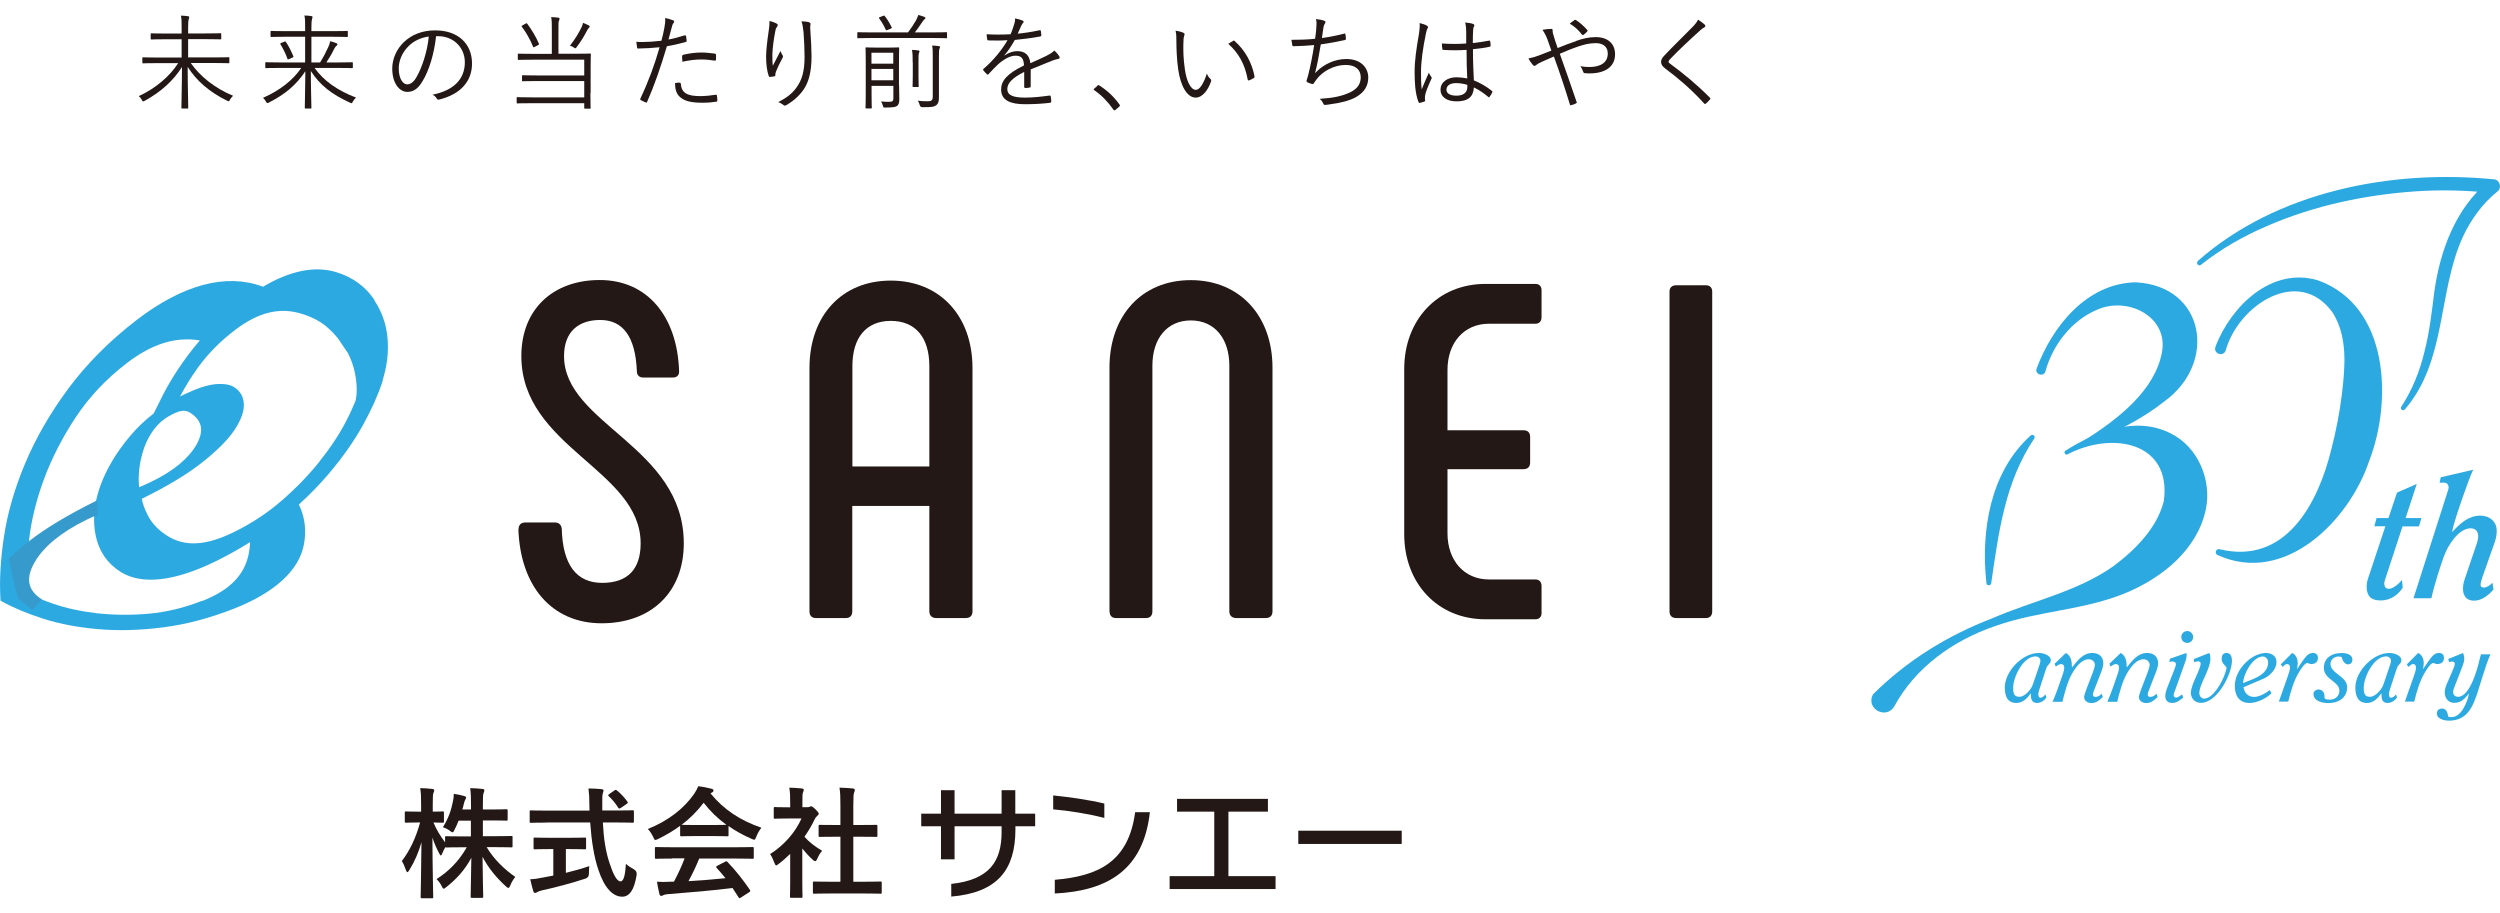 <?xml version="1.0" encoding="UTF-8"?>
<svg id="b" data-name="レイヤー 2" xmlns="http://www.w3.org/2000/svg" width="219" height="80" viewBox="0 0 219 80">
  <defs>
    <style>
      .d {
        fill: #fff;
        opacity: 0;
      }

      .d, .e, .f, .g {
        stroke-width: 0px;
      }

      .e {
        fill: #379acc;
      }

      .f {
        fill: #2ca9e1;
      }

      .g {
        fill: #231815;
      }
    </style>
  </defs>
  <g id="c" data-name="デザイン">
    <g>
      <g>
        <rect class="d" x="0" width="219" height="80"/>
        <g>
          <g>
            <path class="g" d="M16.72,5.53c.78,1.13,2.09,2.2,3.7,2.86-.1.09-.2.21-.28.35-.05.09-.06.13-.11.13-.03,0-.06-.02-.14-.05-1.53-.75-2.66-1.72-3.45-2.96,0,1.6.05,3.01.05,3.58,0,.06,0,.07-.07.07h-.46c-.06,0-.07,0-.07-.07,0-.52.05-1.94.05-3.57-.76,1.2-1.83,2.17-3.26,2.96-.06.04-.11.05-.14.05-.05,0-.07-.04-.12-.13-.07-.14-.16-.25-.26-.33,1.48-.68,2.72-1.75,3.45-2.89h-1.87c-.86,0-1.16.02-1.2.02-.06,0-.07,0-.07-.07v-.39c0-.06,0-.07.07-.07.05,0,.34.02,1.2.02h2.17v-1.6h-1.36c-.92,0-1.24.02-1.28.02-.06,0-.07,0-.07-.07v-.4c0-.06,0-.07.07-.07.05,0,.36.02,1.28.02h1.36v-.51c0-.57,0-.71-.06-1.06.23,0,.43.03.61.05.07,0,.12.05.12.07,0,.08-.04.14-.05.2-.03.11-.05.27-.05.72v.52h1.55c.92,0,1.24-.02,1.28-.02.06,0,.07,0,.07.07v.4c0,.06,0,.07-.07.07-.05,0-.36-.02-1.28-.02h-1.55v1.6h2.33c.87,0,1.16-.02,1.21-.02.06,0,.07,0,.07.07v.39c0,.06,0,.07-.07.07-.05,0-.34-.02-1.21-.02h-2.07Z"/>
            <path class="g" d="M27.57,5.97c.8,1.11,1.96,1.94,3.62,2.58-.11.09-.21.22-.28.35-.05.1-.07.14-.12.14-.03,0-.07-.02-.14-.05-1.55-.71-2.61-1.5-3.42-2.77,0,1.6.05,2.85.05,3.23,0,.06,0,.06-.07.06h-.44c-.06,0-.07,0-.07-.06,0-.42.04-1.63.05-3.21-.8,1.21-1.78,2.02-3.19,2.74-.07.04-.11.05-.14.05-.05,0-.06-.04-.12-.13-.08-.14-.16-.24-.26-.33,1.48-.65,2.63-1.55,3.35-2.62h-1.88c-.86,0-1.16.02-1.2.02-.06,0-.07,0-.07-.08v-.37c0-.06,0-.07.07-.07.05,0,.34.02,1.2.02h2.22v-2.25h-1.7c-.91,0-1.21.02-1.26.02-.06,0-.07,0-.07-.07v-.39c0-.06,0-.07.07-.07.05,0,.34.02,1.26.02h1.7v-.33c0-.57,0-.7-.06-1.04.22,0,.42.02.6.05.07,0,.11.05.11.07,0,.08-.04.14-.05.21-.03.11-.05.26-.05.71v.33h1.86c.91,0,1.2-.02,1.26-.02.06,0,.07,0,.07.07v.39c0,.06,0,.07-.07.07-.05,0-.34-.02-1.26-.02h-1.86v2.25h.76c.3-.48.53-.93.72-1.35.08-.17.14-.35.16-.51.2.05.36.1.54.17.08.04.1.05.1.11,0,.05-.04.09-.08.12-.05.03-.13.11-.26.38-.15.32-.38.7-.63,1.08h1.05c.87,0,1.16-.02,1.2-.02.06,0,.07,0,.07.07v.37c0,.07,0,.08-.07.08-.05,0-.33-.02-1.2-.02h-2.05ZM24.91,3.65c.07-.03.09-.04.13.02.26.38.44.75.66,1.26.02.05,0,.07-.07.11l-.3.13c-.11.05-.13.05-.15-.03-.17-.47-.38-.88-.61-1.26-.05-.06-.02-.08.07-.12l.28-.11Z"/>
            <path class="g" d="M38.2,3.17c-.16,1.53-.62,3.03-1.19,3.95-.39.66-.8.93-1.33.93-.68,0-1.32-.74-1.32-2.05,0-.83.38-1.72,1.05-2.34.67-.62,1.57-1,2.71-1,2.02,0,3.23,1.18,3.23,2.91,0,1.47-.91,2.66-2.87,3.15-.11.03-.17,0-.23-.1-.05-.09-.17-.23-.35-.33,1.79-.35,2.82-1.32,2.82-2.83,0-1.34-1.04-2.29-2.33-2.29h-.17ZM35.8,4.03c-.61.6-.87,1.34-.87,1.95,0,.98.41,1.41.73,1.41.31,0,.58-.2.84-.66.46-.81.94-2.21,1.06-3.53-.7.09-1.33.4-1.76.83Z"/>
            <path class="g" d="M51.72,8.15c0,.9.02,1.26.02,1.3,0,.06,0,.07-.07.07h-.42c-.06,0-.07,0-.07-.07v-.41h-4.58c-.92,0-1.23.02-1.28.02s-.06,0-.06-.07v-.41c0-.06,0-.07.06-.07s.36.02,1.28.02h4.58v-1.43h-4.11c-.91,0-1.22.02-1.26.02-.07,0-.08,0-.08-.07v-.39c0-.06,0-.07.08-.07.05,0,.35.02,1.26.02h4.11v-1.38h-4.48c-.92,0-1.23.02-1.27.02-.06,0-.07,0-.07-.07v-.4c0-.07,0-.08.07-.08.05,0,.35.02,1.27.02h1.64v-2.2c0-.5,0-.75-.06-1.02.22,0,.46.03.63.05.07,0,.11.05.11.09,0,.06-.03.11-.05.17-.05.09-.05.25-.05.7v2.2h1.49c.91,0,1.24-.02,1.28-.02.06,0,.07,0,.07.08,0,.05-.02.32-.02,1.08v2.29ZM46.04,2.07c.1-.05.11-.05.14,0,.36.48.78,1.16,1.02,1.74.03.06.04.09-.08.15l-.26.14c-.12.06-.14.06-.16,0-.23-.6-.65-1.32-.99-1.76-.04-.05-.04-.06.08-.13l.25-.14ZM51.6,2.43s-.08.07-.14.18c-.26.51-.52.95-.94,1.51-.05.07-.08.11-.12.11s-.07-.03-.14-.07c-.11-.08-.22-.13-.33-.16.46-.59.79-1.14,1.03-1.65.06-.14.09-.24.11-.35.19.07.38.16.53.24.06.04.06.06.06.1,0,.03-.03.06-.08.1Z"/>
            <path class="g" d="M59.99,3.11c.07-.02.1,0,.11.06.02.11.04.26.05.37,0,.09,0,.12-.09.14-.59.16-1.08.28-1.64.37-.54,1.83-1.09,3.41-1.73,4.87-.04.08-.07.08-.14.05-.07-.03-.31-.14-.42-.2-.05-.03-.05-.07-.04-.12.75-1.59,1.26-3,1.69-4.51-.59.06-1.21.1-1.83.11-.11,0-.13,0-.14-.09-.02-.13-.05-.32-.07-.5.17.02.33.02.57.02.42,0,1.05-.04,1.63-.11.13-.48.2-.8.26-1.14.05-.25.09-.55.07-.85.25.05.53.13.72.21.05.02.07.05.07.1s-.03.09-.07.14c-.06.08-.1.16-.14.35-.11.37-.19.74-.29,1.08.42-.07.93-.21,1.44-.37ZM59.54,7.25c.07,0,.09.02.1.09.06.81.57,1.08,1.71,1.08.46,0,.97-.06,1.34-.12.07,0,.1,0,.11.06.02.11.04.31.04.43,0,.09-.03.11-.1.12-.28.05-.75.09-1.18.09-.98,0-1.58-.13-1.99-.5-.32-.27-.43-.68-.44-1.22.15-.03.33-.05.42-.05ZM59.76,4.93c0-.08.02-.11.12-.14.52-.12,1.05-.19,1.58-.19.37,0,.77.05,1.12.09.11.02.13.05.14.1,0,.09.02.28,0,.4,0,.11-.04.14-.12.12-.39-.06-.78-.1-1.16-.1-.56,0-1.12.08-1.66.2-.02-.15-.03-.37-.03-.48Z"/>
            <path class="g" d="M68.01,2.05c.08.05.12.08.12.14,0,.05-.02.09-.04.12-.07.1-.13.19-.16.35-.17.84-.25,1.59-.27,2.08,0,.34,0,.71.04,1.02.19-.38.46-.89.67-1.3.05.17.12.28.18.37.06.1.05.15,0,.24-.23.42-.44.86-.57,1.19-.05.14-.06.21-.06.29,0,.08,0,.11-.06.13-.08.02-.28.05-.43.06-.05,0-.07-.04-.09-.09-.14-.37-.23-.99-.23-1.69,0-.55.1-1.39.21-2.12.05-.38.1-.67.08-1,.25.05.48.14.63.22ZM70.86,1.96c.14.03.15.09.14.18-.03.1-.03.25-.02.42.07,1,.11,1.75.11,2.39,0,1.29-.23,2.27-.74,2.96-.36.5-.84.94-1.49,1.31-.09.05-.15.05-.23-.02-.12-.1-.3-.21-.46-.25.73-.39,1.18-.71,1.57-1.24.51-.68.74-1.45.74-2.74,0-.62-.04-1.48-.09-2.15-.04-.43-.09-.67-.18-.95.25,0,.5.03.66.07Z"/>
            <path class="g" d="M82.97,3.28c0,.06,0,.07-.07.07-.05,0-.33-.02-1.18-.02h-5.38c-.84,0-1.13.02-1.17.02-.06,0-.07,0-.07-.07v-.39c0-.06,0-.07.07-.07.05,0,.33.02,1.17.02h3.2c.25-.33.48-.67.7-1.05.09-.17.16-.34.2-.48.18.05.39.11.54.17.06.03.09.06.09.1,0,.05-.04.08-.08.11-.06.04-.11.1-.29.37-.14.21-.35.52-.56.78h1.57c.85,0,1.14-.02,1.18-.02.06,0,.07,0,.07.07v.39ZM78.76,7.48c0,.49.02.95.02,1.19,0,.27-.03.47-.19.61-.13.09-.36.14-1.03.14-.18,0-.18,0-.22-.17-.04-.14-.09-.25-.16-.36.26.02.4.03.68.03.32,0,.4-.06.4-.31v-1.09h-1.91v.75c0,.8.02,1.13.02,1.17,0,.05,0,.06-.07.06h-.41c-.06,0-.07,0-.07-.06s.02-.36.02-1.17v-2.86c0-.81-.02-1.14-.02-1.19,0-.06,0-.07.07-.07.05,0,.26.02.91.02h.99c.66,0,.87-.02.91-.02.06,0,.07,0,.07.07,0,.05-.02.42-.02,1.24v2.03ZM78.25,4.62h-1.91v.96h1.91v-.96ZM78.25,6.04h-1.91v.99h1.91v-.99ZM77.34,1.4c.1-.05.12-.05.16,0,.25.32.42.6.61.99.03.06.02.07-.1.13l-.25.1c-.13.05-.14.05-.17-.02-.16-.36-.32-.63-.57-.98-.05-.06-.04-.08.06-.12l.25-.1ZM79.95,5.48c0-.5,0-.8-.06-1.11.21,0,.39.03.56.05.06,0,.1.04.1.08s-.04.1-.05.15c-.04.11-.04.28-.04.81v1.16c0,.62.02.89.02.93,0,.06,0,.07-.06.07h-.41c-.06,0-.07,0-.07-.07,0-.05.02-.31.02-.93v-1.15ZM81.71,5.06c0-.52,0-.82-.06-1.07.22,0,.43.03.59.05.06,0,.11.05.11.07,0,.07-.04.12-.06.18-.03.07-.04.26-.04.76v2.22c0,.5,0,.92,0,1.26,0,.39-.07.57-.25.7-.21.14-.38.16-1.2.16q-.18,0-.23-.18c-.04-.15-.09-.28-.17-.39.3.04.51.05.85.05s.46-.06.46-.44v-3.37Z"/>
            <path class="g" d="M90.29,7.56c0,.07-.02.1-.1.11-.09.02-.27.04-.39.04-.05,0-.08-.05-.08-.11,0-.4,0-.84,0-1.3-.99.5-1.48.96-1.48,1.5s.5.75,1.55.75c.75,0,1.49-.09,2.15-.18.05,0,.08,0,.1.06.03.14.05.32.05.44,0,.08-.04.12-.07.13-.64.08-1.38.13-2.23.13-1.26,0-2.09-.33-2.09-1.29,0-.76.5-1.37,2-2.11-.02-.61-.23-.86-.76-.85-.39,0-.9.23-1.48.73-.33.31-.54.54-.86.88-.05.06-.09.06-.14.02-.09-.08-.24-.25-.32-.35-.03-.05-.04-.07.02-.13.82-.71,1.57-1.59,2.1-2.51-.56.04-1.11.04-1.68.02-.07,0-.09-.03-.1-.09-.02-.11-.05-.31-.05-.45.66.04,1.36.04,2.1,0,.11-.27.23-.57.32-.9.05-.15.08-.29.07-.49.26.05.52.13.68.2.09.05.09.14.02.2-.04.04-.09.1-.16.25-.11.23-.19.42-.31.69.63-.06,1.28-.16,1.91-.3.07-.02.09-.02.11.04.02.13.05.25.05.4,0,.06-.02.09-.12.11-.71.13-1.48.23-2.2.3-.31.55-.6.98-.92,1.35v.02c.39-.27.79-.39,1.14-.39.67,0,1.07.35,1.14,1.06.44-.2.96-.43,1.41-.65.26-.13.5-.27.69-.46.21.18.39.42.44.52.07.14,0,.19-.09.21-.11.02-.29.06-.5.14-.69.29-1.26.5-1.92.78v1.52Z"/>
            <path class="g" d="M96.12,7.5s.07-.05.1-.05.05.02.1.05c.66.42,1.21.92,1.73,1.63.04.05.05.08.05.11,0,.04,0,.06-.06.11l-.32.27s-.07.05-.09.05c-.04,0-.06,0-.1-.07-.47-.68-1.05-1.27-1.66-1.69-.05-.03-.06-.05-.06-.06,0-.03,0-.05.05-.09l.28-.25Z"/>
            <path class="g" d="M103.69,2.89c.05.03.08.06.08.1,0,.05-.02.1-.04.16-.04.11-.07.36-.07.83,0,.58,0,1.13.13,2.05.14,1.07.52,1.84.96,1.84.36,0,.7-.58.97-1.42.1.23.18.34.3.45.07.06.1.14.07.23-.25.73-.74,1.42-1.35,1.42-.76,0-1.33-1.05-1.53-2.47-.13-.9-.16-1.92-.16-2.52,0-.34,0-.56-.07-.87.25.03.54.11.71.19ZM108,3.58c.05-.03.1-.04.14,0,.92.8,1.54,1.92,1.76,3.13,0,.06-.02.09-.06.12-.14.09-.26.15-.42.21-.06.02-.11,0-.12-.07-.25-1.38-.82-2.34-1.7-3.13.17-.12.31-.2.4-.24Z"/>
            <path class="g" d="M115.3,2.47c.04-.33.04-.56-.02-.8.31.03.55.08.73.15.06.03.1.06.1.12,0,.05-.03.09-.05.13-.05.06-.09.16-.12.3-.06.35-.09.58-.14.96.54-.07,1.31-.21,1.94-.38.08-.03.11-.02.12.06.02.13.04.25.04.39,0,.07-.02.09-.09.11-.71.16-1.4.28-2.11.38-.14.89-.29,1.68-.5,2.52.77-.84,1.8-1.24,2.74-1.24,1.27,0,1.92.76,1.92,1.62,0,.72-.33,1.29-1.08,1.72-.54.3-1.32.51-2.29.63-.14.03-.3.05-.44.05-.06,0-.1-.03-.14-.13-.08-.17-.17-.3-.31-.4,1.25-.08,1.95-.24,2.67-.57.61-.29.93-.72.93-1.32,0-.68-.48-1.08-1.31-1.08-1.02,0-2.03.55-2.56,1.26-.08.11-.15.21-.21.3-.05.08-.08.12-.15.11-.09,0-.29-.08-.4-.13-.08-.04-.12-.07-.12-.13,0-.04.02-.09.04-.15.05-.14.07-.25.1-.34.21-.82.37-1.65.53-2.66-.54.05-1.22.09-1.79.1-.08,0-.11-.03-.13-.1-.02-.08-.05-.28-.07-.46.66,0,1.39-.02,2.07-.09.05-.29.07-.52.11-.92Z"/>
            <path class="g" d="M125,2.25c.11.07.12.14.05.24-.05.09-.1.23-.14.45-.27,1.3-.43,2.49-.43,3.33,0,.52,0,.98.06,1.56.19-.49.4-.94.63-1.47.06.17.14.27.21.37.05.08.05.13,0,.2-.31.69-.51,1.19-.54,1.43-.02.16-.03.3,0,.41.02.06,0,.09-.05.12-.11.05-.27.09-.41.12-.06.02-.09,0-.12-.07-.3-.76-.34-1.81-.34-2.64,0-.99.15-2.01.39-3.39.05-.3.07-.64.05-.89.23.05.52.15.64.23ZM128.46,4.37c-.64.04-1.3.05-2.01,0-.05,0-.09,0-.1-.08-.02-.13-.04-.32-.04-.48.75.05,1.47.05,2.13,0,0-.33,0-.68,0-1.04,0-.25-.02-.5-.09-.8.3.03.51.06.7.13.06.03.1.06.1.11s0,.07-.04.13c-.05.08-.06.26-.07.43-.02.32-.02.63-.02,1,.47-.05.96-.12,1.43-.21.07-.02.08,0,.09.06.02.1.04.25.04.36,0,.06-.03.1-.06.11-.46.11-1,.17-1.49.22,0,1.06.04,1.92.08,2.73.59.24,1.12.55,1.59.93.05.04.05.05.02.12-.05.13-.14.28-.24.4-.04.05-.07.05-.11,0-.4-.33-.79-.61-1.26-.83-.04.8-.49,1.22-1.51,1.22-.85,0-1.41-.37-1.41-1.03s.62-1.08,1.39-1.08c.29,0,.66.04.95.1-.04-.75-.06-1.58-.06-2.51ZM128.53,7.43c-.34-.1-.67-.15-.98-.15-.51,0-.84.21-.84.58,0,.33.33.52.87.52.64,0,.96-.29.96-.77v-.17Z"/>
            <path class="g" d="M138.06,3.59c.6-.22,1.17-.34,1.72-.34,1.04,0,1.7.55,1.7,1.51,0,1.12-.92,1.67-2.22,1.67-.14,0-.29,0-.42-.02-.09,0-.12-.04-.14-.09-.06-.18-.13-.34-.26-.52.26.05.51.07.8.07.9,0,1.6-.35,1.6-1.17,0-.72-.55-.92-1.05-.92-.6,0-1.02.13-1.44.26-.6.2-1.16.43-1.71.67.51,1.45.98,2.76,1.46,4.19.04.09.04.12-.05.16-.14.07-.28.13-.44.16-.05,0-.06,0-.08-.05-.46-1.49-.88-2.76-1.41-4.22-.43.19-.74.33-1.07.47-.25.12-.4.2-.49.28-.05.05-.1.07-.14.07-.05,0-.1-.03-.15-.09-.13-.14-.28-.37-.38-.56.38-.08.63-.15.91-.26.34-.14.65-.24,1.1-.43-.11-.33-.22-.63-.35-.99-.12-.31-.23-.53-.43-.83.26-.05.56-.08.77-.08.11,0,.12.05.12.14,0,.09,0,.14.03.26.03.12.07.25.18.6.1.31.16.46.23.68.56-.23,1.05-.42,1.62-.61ZM137.92,1.76c.05-.04.07-.04.14,0,.33.22.65.49.98.86.04.05.04.09,0,.14-.1.11-.22.22-.34.3-.04.03-.08.02-.12-.03-.3-.39-.63-.7-1.07-.96.15-.13.32-.24.42-.31Z"/>
            <path class="g" d="M149.33,2.16s.06.08.06.12c0,.05-.04.09-.09.12-.11.05-.2.11-.33.23-.89.8-1.99,1.83-2.67,2.55-.09.09-.13.16-.13.23s.04.11.12.16c1.11.82,2.31,1.79,3.49,2.98.06.07.08.09,0,.18-.11.13-.25.26-.34.34-.07.05-.11.06-.17-.02-1.17-1.29-2.34-2.26-3.41-3.06-.24-.19-.35-.35-.35-.57s.11-.37.32-.59c.73-.78,1.72-1.73,2.52-2.55.18-.19.29-.34.4-.56.21.14.45.31.58.43Z"/>
          </g>
          <g>
            <g>
              <path class="g" d="M40.18,71.87c-.11.29-.24.58-.37.83-.07.15-.11.21-.17.21-.05,0-.12-.04-.24-.14-.16-.12-.37-.23-.6-.31.46-.74.72-1.44.88-2.27.04-.2.07-.4.07-.65.32.04.65.12.91.19.1.03.17.06.17.14,0,.06-.03.12-.08.2-.05.07-.07.17-.13.39-.03.15-.07.29-.12.45h.76v-.34c0-.73-.01-1.03-.07-1.53.39.01.71.03,1.06.07.12.01.18.05.18.11,0,.08-.03.16-.06.23-.06.13-.07.35-.07,1.1v.36h.77c.91,0,1.21-.02,1.28-.02.11,0,.12.01.12.13v.75c0,.11-.01.12-.12.12-.06,0-.37-.02-1.28-.02h-.77v1.38h1.08c1,0,1.35-.02,1.41-.02.1,0,.11.01.11.11v.76c0,.12-.01.13-.11.13-.06,0-.41-.02-1.41-.02h-.75c.64,1.07,1.55,1.94,2.51,2.61-.16.19-.31.42-.44.75-.06.15-.11.21-.17.21-.05,0-.12-.04-.22-.14-.79-.72-1.54-1.6-2.04-2.59.01,1.66.06,3.28.06,3.49,0,.09-.01.11-.12.11h-.86c-.11,0-.12-.01-.12-.11,0-.21.04-1.78.06-3.4-.59,1.11-1.33,1.88-2.18,2.56-.12.09-.19.15-.24.15-.06,0-.11-.07-.18-.23-.13-.26-.28-.45-.45-.61,1-.64,1.92-1.5,2.65-2.79h-.35c-1.01,0-1.36.02-1.42.02s-.09,0-.11-.03c-.11.2-.21.4-.27.56-.05.11-.08.17-.13.17-.03,0-.07-.06-.14-.19-.22-.41-.42-.87-.59-1.37.01,2.78.07,5,.07,5.19,0,.11-.01.12-.12.12h-.85c-.12,0-.13-.01-.13-.12,0-.19.05-2.3.07-4.79-.25.9-.61,1.71-1.07,2.45-.06.11-.12.17-.16.17-.05,0-.08-.06-.13-.18-.11-.33-.24-.61-.36-.79.69-.91,1.23-2.02,1.6-3.38h-.23c-.71,0-.93.02-.99.02-.11,0-.12-.01-.12-.12v-.75c0-.11.01-.12.12-.12.06,0,.28.02.99.02h.32v-.63c0-.65-.01-.99-.08-1.43.4.01.74.03,1.05.07.11.01.18.05.18.11,0,.09-.03.15-.06.22-.06.13-.07.29-.07,1.02v.64c.6,0,.8-.02.86-.02.11,0,.12.01.12.12v.75c0,.11-.01.12-.12.12-.06,0-.24-.01-.8-.02.27.64.61,1.2,1.02,1.74v-.43c0-.09.01-.11.12-.11.06,0,.41.02,1.42.02h.72v-1.38h-1.09Z"/>
              <path class="g" d="M47.86,72.06c-.96,0-1.29.02-1.35.02-.11,0-.11-.01-.11-.13v-.83c0-.12,0-.13.11-.13.06,0,.39.02,1.35.02h3.78c0-.14-.01-.28-.01-.43,0-.71-.02-1.01-.08-1.51.38.01.79.02,1.15.06.11.01.17.06.17.13,0,.08-.04.16-.06.22-.05.15-.06.36-.05,1.06v.46h1.3c.96,0,1.29-.02,1.35-.02.11,0,.12.01.12.13v.83c0,.12-.01.13-.12.13-.06,0-.39-.02-1.35-.02h-1.25c.07,1.37.24,2.56.6,3.6.31.95.63,1.56.95,1.56.28,0,.41-.58.47-1.54.16.16.45.35.68.47q.31.17.26.5c-.21,1.35-.65,1.92-1.28,1.91-.8-.01-1.54-.76-2.06-2.32-.4-1.15-.62-2.61-.73-4.18h-3.83ZM49.57,74.4v2.06c.7-.17,1.42-.37,2.05-.59-.02.19-.03.45-.03.66q0,.35-.32.44c-1.05.35-2.63.78-3.77,1.02-.26.06-.38.12-.44.16-.07.04-.13.07-.19.07s-.12-.04-.15-.14c-.08-.25-.19-.7-.27-1.06.36-.01.63-.05,1.01-.13l1.01-.19v-2.32h-.36c-.9,0-1.19.02-1.25.02-.11,0-.12-.01-.12-.11v-.79c0-.12.01-.13.12-.13.06,0,.36.02,1.25.02h1.86c.88,0,1.18-.02,1.24-.02.12,0,.13.01.13.13v.79c0,.09-.01.11-.13.11-.06,0-.36-.02-1.24-.02h-.41ZM53.81,69.25c.06-.04.1-.06.13-.06s.06.02.11.06c.33.26.65.61.91.97.06.08.05.13-.07.21l-.5.34c-.06.04-.11.06-.14.06s-.06-.03-.1-.08c-.23-.39-.55-.75-.82-1-.08-.08-.06-.12.04-.19l.44-.31Z"/>
              <path class="g" d="M59.57,72.35c-.59.43-1.23.81-1.91,1.14-.13.06-.2.09-.25.09-.07,0-.11-.07-.19-.26-.13-.26-.27-.5-.47-.7,1.83-.73,3.2-1.84,4.05-3.07.18-.26.27-.44.37-.68.41.05.8.13,1.14.22.13.03.19.07.19.15,0,.06-.02.13-.11.17-.06.03-.11.06-.15.09,1.19,1.45,2.61,2.37,4.46,3.01-.2.25-.34.51-.45.79-.07.19-.11.26-.18.26-.05,0-.13-.03-.24-.08-.72-.32-1.4-.68-2.01-1.12v.78c0,.11-.01.12-.12.12-.06,0-.35-.02-1.19-.02h-1.62c-.84,0-1.13.02-1.19.02-.11,0-.12-.01-.12-.12v-.8ZM58.89,75.21c-.99,0-1.33.02-1.39.02-.12,0-.13-.01-.13-.12v-.79c0-.11.01-.12.13-.12.06,0,.4.02,1.39.02h5.62c.99,0,1.33-.02,1.39-.02.12,0,.13.01.13.12v.79c0,.11-.01.12-.13.12-.06,0-.4-.02-1.39-.02h-3.26c-.26.65-.58,1.32-.94,1.98,1.1-.06,2.24-.16,3.24-.26-.24-.29-.48-.59-.77-.9-.07-.08-.06-.13.06-.19l.67-.35c.12-.06.15-.05.22.02.72.75,1.32,1.51,1.96,2.44.05.08.05.13-.05.2l-.73.47c-.06.04-.1.06-.13.06s-.05-.02-.08-.07c-.18-.29-.36-.57-.53-.82-1.75.22-3.9.4-5.69.54-.17.01-.31.05-.38.09-.05.04-.11.06-.18.06s-.13-.05-.15-.15c-.09-.35-.16-.72-.22-1.09.39.03.74.02,1.15,0,.11,0,.22-.01.34-.01.38-.72.69-1.39.93-2.04h-1.1ZM62.49,72.27c.71,0,1.02-.01,1.14-.02-.76-.55-1.42-1.19-1.99-1.93-.56.74-1.2,1.38-1.93,1.93.1.01.39.02,1.16.02h1.62Z"/>
              <path class="g" d="M69.22,74.8c-.33.32-.65.61-1,.87-.11.08-.17.14-.22.14-.06,0-.11-.08-.17-.24-.11-.29-.23-.57-.37-.75,1.23-.78,2.22-1.92,2.75-3.12h-1.19c-.8,0-1.05.02-1.12.02-.11,0-.12-.01-.12-.12v-.78c0-.11.01-.12.12-.12.06,0,.32.02,1.12.02h.2v-.43c0-.56-.01-.9-.08-1.29.4.01.72.03,1.1.07.11.01.17.06.17.11,0,.09-.03.15-.06.22-.06.13-.06.31-.06.84v.47h.44c.1,0,.15-.01.2-.04.04-.02.08-.04.12-.04.06,0,.17.06.39.27.2.2.28.31.28.38,0,.05-.02.11-.11.17-.09.09-.16.15-.24.31-.25.54-.56,1.05-.9,1.54.41.47.91.85,1.55,1.23-.16.17-.31.42-.42.68-.07.16-.13.23-.2.23-.05,0-.12-.04-.21-.13-.34-.31-.64-.64-.91-.98v2.96c0,.78.02,1.19.02,1.24,0,.11-.01.12-.13.12h-.84c-.12,0-.13-.01-.13-.12,0-.06.02-.46.02-1.24v-2.52ZM72.74,78.27c-1,0-1.35.02-1.41.02-.11,0-.12-.01-.12-.12v-.83c0-.11.01-.12.12-.12.06,0,.41.02,1.41.02h.88v-3.94h-.47c-.94,0-1.26.01-1.33.01-.1,0-.11,0-.11-.11v-.83c0-.11.01-.11.11-.11.06,0,.39.01,1.33.01h.47v-1.68c0-.75-.01-1.11-.08-1.59.4.01.8.03,1.17.07.09.01.17.05.17.11,0,.08-.01.14-.05.22-.06.13-.08.39-.08,1.16v1.71h.66c.94,0,1.26-.01,1.33-.01.11,0,.12,0,.12.11v.83c0,.11-.01.11-.12.11-.06,0-.39-.01-1.33-.01h-.66v3.94h.96c1,0,1.34-.02,1.4-.02.12,0,.13.01.13.12v.83c0,.11-.01.12-.13.12-.06,0-.4-.02-1.4-.02h-2.96Z"/>
              <path class="g" d="M88.95,72.39v.27c0,3.54-1.58,5.54-5.62,5.88v-1.11c3.37-.36,4.41-2,4.41-4.55v-.5h-4.12v2.9h-1.19v-2.9h-1.73v-1.1h1.73v-2.06h1.19v2.06h4.12v-2.06h1.2v2.06h1.74v1.1h-1.74Z"/>
              <path class="g" d="M92.26,70.9v-1.22c1.38.14,3.04.37,4.48.71v1.26c-1.46-.37-3.08-.63-4.48-.75ZM92.4,78.27v-1.2c3.75-.32,6.45-1.51,7.04-5.92h1.29c-.56,5-3.63,6.89-8.32,7.12Z"/>
              <path class="g" d="M102.46,77.88v-1.13h3.91v-5.65h-3.26v-1.12h7.96v1.12h-3.46v5.65h4.13v1.13h-9.29Z"/>
              <path class="g" d="M113.73,73.93v-1.16h9.06v1.16h-9.06Z"/>
            </g>
            <g>
              <g>
                <path class="g" d="M45.43,46.35c0-.37.21-.58.58-.58h2.62c.33,0,.54.21.58.54.08,3.17,1.29,4.75,3.54,4.75s3.37-1.21,3.37-3.46c0-6.45-10.45-8.41-10.45-16.41,0-4.08,2.75-6.66,6.87-6.66s6.79,3.12,6.95,8c0,.33-.17.54-.54.54h-2.62c-.33,0-.54-.21-.54-.54-.12-3.08-1.25-4.5-3.21-4.5s-3.17,1.08-3.17,3.16c0,5.96,10.49,7.91,10.49,16.41,0,4.29-2.87,7-7.2,7s-7.12-3.21-7.29-8.25Z"/>
                <path class="g" d="M70.91,53.56v-21.32c0-4.58,2.83-7.66,7.12-7.66s7.16,3.08,7.16,7.66v21.32c0,.37-.21.58-.58.58h-2.62c-.33,0-.58-.21-.58-.58v-9.24h-6.75v9.24c0,.37-.21.58-.54.58h-2.67c-.33,0-.54-.21-.54-.58ZM81.41,40.86v-8.79c0-2.5-1.21-3.96-3.37-3.96s-3.37,1.46-3.37,3.96v8.79h6.75Z"/>
                <path class="g" d="M97.19,53.56v-21.36c0-4.5,2.79-7.66,7.12-7.66s7.16,3.17,7.16,7.66v21.36c0,.37-.21.58-.58.58h-2.62c-.33,0-.58-.21-.58-.58v-21.53c0-2.37-1.29-3.96-3.37-3.96s-3.37,1.58-3.37,3.96v21.53c0,.37-.21.58-.54.58h-2.67c-.33,0-.54-.21-.54-.58Z"/>
                <path class="g" d="M123.01,46.81v-14.49c0-4.29,2.92-7.45,7.12-7.45h4.37c.33,0,.54.21.54.54v2.37c0,.37-.21.58-.54.58h-4.08c-2.17,0-3.62,1.67-3.62,4.04v5.29h6.66c.37,0,.58.21.58.58v2.25c0,.37-.21.58-.58.58h-6.66v5.62c0,2.37,1.46,4.04,3.62,4.04h4.08c.33,0,.54.21.54.58v2.37c0,.33-.21.54-.54.54h-4.37c-4.21,0-7.12-3.17-7.12-7.45Z"/>
                <path class="g" d="M146.83,24.99h2.62c.33,0,.54.21.54.54v28.03c0,.37-.21.58-.54.58h-2.62c-.37,0-.58-.21-.58-.58v-28.03c0-.33.21-.54.58-.54Z"/>
              </g>
              <path class="f" d="M32.81,26.29c-.78-1.18-1.91-2.01-3.36-2.45-1.85-.57-4.04-.13-6.41,1.28l-.08-.03c-3.17-1.17-6.97-.15-11,2.95-2.38,1.83-4.39,3.86-5.99,6.02-1.58,2.14-2.85,4.34-3.77,6.54-.92,2.19-1.54,4.34-1.85,6.39-.31,2.04-.41,3.89-.31,5.5v.13s.02,0,.02,0h0s.08.05.08.05c1,.56,2.24,1.08,3.68,1.54,1.45.46,3.08.76,4.85.91,1.78.15,3.69.09,5.67-.17,2.01-.26,4.09-.82,6.18-1.64,3.54-1.4,5.64-3.32,6.09-5.55.25-1.26.11-2.46-.43-3.56.97-.88,1.85-1.79,2.63-2.71,1.21-1.43,2.22-2.87,2.99-4.26.76-1.39,1.34-2.67,1.7-3.8l.03-.09h-.02c.32-1.03.48-2.03.47-3.01,0-1.49-.4-2.83-1.18-4.01ZM17.73,52.62c-1.56.62-3.14,1-4.7,1.14-1.59.14-3.12.12-4.56-.04-1.44-.17-2.76-.46-3.92-.87-.86-.3-1.61-.62-2.23-.96,0-.01,0-.02,0-.04-.15-1.22.05-2.98.24-4.67.2-1.68.64-3.46,1.32-5.28.68-1.82,1.62-3.64,2.79-5.4,1.15-1.73,2.64-3.31,4.41-4.67,2.22-1.71,4.29-2.36,6.43-2.01-.22.26-.44.51-.64.77-1.2,1.53-2.18,3.09-2.91,4.64l-.5.99c-.76.59-1.45,1.24-2.05,1.96-1.22,1.44-2.11,2.94-2.65,4.46-.53,1.52-.66,2.97-.37,4.31.29,1.36,1.02,2.42,2.18,3.15,1.83,1.15,4.67.84,8.24-.89,1.09-.53,2.12-1.11,3.1-1.72-.01.33-.05.67-.12,1.02-.37,1.87-1.66,3.18-4.05,4.13ZM13.61,37.47c.4-.5.91-.9,1.53-1.2.69-.34,1.11-.37,1.51-.12,1.07.68,1.25,1.6.55,2.82-.7,1.21-2.03,2.31-3.98,3.25-.2.1-.48.22-.84.38-.07.03-.13.06-.19.08-.06-.46-.05-.96,0-1.51.07-.66.22-1.32.44-1.95.22-.63.54-1.21.97-1.75ZM28.03,40.38c-.95,1.2-2.08,2.37-3.35,3.47-1.25,1.09-2.68,2.03-4.25,2.79-2.4,1.17-4.24,1.27-5.77.3-.78-.49-1.35-1.09-1.7-1.77-.31-.61-.49-1.11-.53-1.48,2.2-1.08,3.96-2.14,5.23-3.14,1.32-1.04,2.29-2,2.87-2.87.58-.87.86-1.64.83-2.28-.03-.65-.32-1.15-.84-1.48-.39-.25-.96-.33-1.7-.26-.73.08-1.62.38-2.74.92-.11.05-.21.11-.31.16.44-.84.95-1.68,1.54-2.5.88-1.23,2-2.37,3.33-3.37,2.03-1.53,3.86-1.97,5.77-1.39.97.3,1.77.73,2.37,1.29.54.5.9.92,1.08,1.25l.6.88c.22.41.4.87.54,1.38.16.62.25,1.24.25,1.87,0,.31-.03.62-.09.92-.22.54-.48,1.13-.8,1.75-.59,1.15-1.37,2.35-2.33,3.54Z"/>
              <path class="e" d="M8.51,43.83c-2.53,1.25-4.55,2.46-6.01,3.61-.66.52-1.24,1.01-1.74,1.5l.41,1.91.41,1.59,1.26,1,.82-.94c-1.23-.78-1.44-1.84-.63-3.24.8-1.39,2.34-2.65,4.57-3.74.23-.11.55-.26.97-.43"/>
            </g>
          </g>
        </g>
      </g>
      <g>
        <path class="f" d="M174.01,51.08c-.5-4.56.32-9.75,3.89-12.94.16-.15.43.07.31.26-2.57,3.82-3.13,8.21-3.78,12.7-.03.23-.4.22-.42-.01h0Z"/>
        <path class="f" d="M194.08,30.35c1.36-3.52,4.9-7.01,8.98-5.79,6.23,2.24,6.52,10.55,4.48,15.82-1.76,5.25-7.4,10.92-13.28,8.24-.3-.13-.14-.59.17-.51,5.77,1.4,8.62-3.96,9.79-8.73.42-1.61.74-3.28.94-4.92.28-2.39.5-4.96-.81-7.06-2.96-4.15-8.27-.69-9.38,3.3-.22.62-1.14.26-.88-.34h0Z"/>
        <path class="f" d="M192.53,22.86c6.92-6.1,16.96-8.04,25.95-7.15.51.05.71.75.3,1.06-1.31,1.05-2.33,2.46-3.05,4.01-2.19,4.83-1.4,10.83-5.06,15.08-.07.08-.2.1-.28.03-.08-.07-.09-.18-.04-.26.97-1.47,1.62-3.11,2.03-4.81.44-1.7.64-3.44.86-5.22.5-3.62,1.86-7.36,4.78-9.75l.31,1.06c-2.22-.24-4.46-.3-6.7-.15-4.46.31-8.93,1.25-13.04,3.04-2.06.88-4.03,2-5.79,3.4-.19.17-.47-.14-.27-.31h0Z"/>
        <g>
          <path class="f" d="M207.99,46.11l.2-.73h1.04l.75-2.23,1.73-.76-.98,2.99h1.39l-.22.73h-1.44l-1.48,4.52c-.07.22-.12.38-.12.44,0,.29.09.51.41.51.29,0,.78-.32,1.14-.78l.07.66c-.26.47-.92,1.14-1.96,1.14-.81,0-1.2-.39-1.2-1.2,0-.16.01-.41.13-.75l1.51-4.55h-.98Z"/>
          <path class="f" d="M211.42,52.41l2.99-9.34c.04-.12.09-.25.09-.34,0-.31-.16-.45-.44-.45-.12,0-.23,0-.35.01l.1-.48,2.84-.66c-.41.83-1.74,4.69-1.84,5.4l.03.03c.66-.72,1.39-1.41,2.45-1.41.81,0,1.42.54,1.42,1.29,0,.22-.01.57-.15.97l-1.11,3.15c-.1.28-.15.51-.15.64,0,.21.13.25.31.25.25,0,.57-.25.73-.42l.09.59c-.42.48-1.01.98-1.7.98-.64,0-.97-.39-.97-1.04,0-.21.03-.5.13-.79l1.1-3.24c.07-.23.1-.42.1-.57,0-.41-.22-.7-.66-.7-1.04,0-1.99,1.46-2.36,2.5-.22.61-.83,2.43-1.08,3.63h-1.57Z"/>
        </g>
        <g>
          <path class="f" d="M179.28,61.08c-.13.22-.47.5-.83.5-.52,0-.54-.41-.55-.83h-.02c-.27.39-.67.83-1.24.83-.83,0-1.02-.66-1.02-1.36,0-1.41,1.55-3.02,2.97-3.02.4,0,1.06.19,1.06.64,0,.31-.29.36-.4.71l-.59,1.81c-.07.21-.1.36-.1.43,0,.13.02.33.18.33.17,0,.35-.16.44-.29l.09.26ZM178.63,58.35c.03-.1.11-.35.11-.47,0-.25-.23-.38-.41-.38-1.12,0-1.98,1.83-1.98,2.76,0,.63.18.78.57.78s.98-.54,1.17-1.11l.54-1.59Z"/>
          <path class="f" d="M179.81,61.46c.33-.73.62-1.63.91-2.45.06-.17.11-.41.11-.53,0-.18-.1-.31-.28-.31-.13,0-.35.13-.46.23l-.11-.25.99-.95c.47.25.53.78.53,1.25h.02c.45-.56.95-1.25,1.76-1.25.57,0,.97.31.97.9,0,.22-.07.46-.16.7l-.67,1.73c-.04.1-.08.21-.08.34,0,.1.08.18.22.18.24,0,.4-.13.54-.28l.11.28c-.29.28-.57.54-1,.54-.3,0-.64-.18-.64-.52,0-.12.08-.37.19-.67l.57-1.49c.12-.31.18-.56.18-.66,0-.28-.23-.5-.53-.5-.48,0-.98.39-1.49,1.3-.36.63-.66,1.72-.82,2.43h-.86Z"/>
          <path class="f" d="M184.61,61.46c.33-.73.62-1.63.91-2.45.06-.17.11-.41.11-.53,0-.18-.1-.31-.28-.31-.13,0-.35.13-.46.23l-.11-.25.99-.95c.47.25.53.78.53,1.25h.02c.45-.56.95-1.25,1.76-1.25.57,0,.97.31.97.9,0,.22-.07.46-.16.7l-.67,1.73c-.04.1-.08.21-.08.34,0,.1.08.18.22.18.24,0,.4-.13.54-.28l.11.28c-.29.28-.57.54-1,.54-.3,0-.64-.18-.64-.52,0-.12.08-.37.19-.67l.57-1.49c.12-.31.18-.56.18-.66,0-.28-.23-.5-.53-.5-.48,0-.98.39-1.49,1.3-.36.63-.66,1.72-.82,2.43h-.86Z"/>
          <path class="f" d="M190.09,57.7l1.44-.5s.02.09.02.16c0,.27-.07.48-.14.67l-.85,2.38c-.08.22-.15.37-.15.48s.07.22.2.22c.19,0,.38-.17.54-.28l.1.28c-.29.23-.57.47-.96.47s-.61-.23-.61-.6c0-.26.09-.52.22-.86l.6-1.54c.06-.16.11-.27.11-.41,0-.16-.16-.22-.3-.22-.1,0-.2.02-.29.02l.08-.27ZM192.12,55.8c0,.29-.23.52-.52.52s-.52-.22-.52-.52c0-.28.23-.52.52-.52s.52.24.52.52Z"/>
          <path class="f" d="M192.17,57.74l1.36-.54c.09.16.1.35.1.52,0,.45-.24,1-.48,1.54-.25.54-.49,1.06-.49,1.46,0,.23.17.48.41.48.76,0,1.57-1.34,1.87-2.28.06-.19.1-.32.1-.46-.15-.21-.42-.39-.42-.71,0-.38.13-.55.44-.55.35,0,.46.36.46.66,0,1.22-1.3,3.71-2.72,3.71-.61,0-.88-.48-.88-.88,0-.36.22-.88.43-1.36.22-.49.43-.96.43-1.21,0-.12-.12-.19-.24-.19-.1,0-.22.05-.32.08l-.06-.28Z"/>
          <path class="f" d="M198.99,60.72c-.35.38-1.21.86-1.92.86-.93,0-1.3-.65-1.3-1.5,0-1.45,1.49-2.88,2.72-2.88.46,0,.93.24.93.79,0,.62-.55,1.21-1.13,1.46l-1.76.75c.08.48.38.85.93.85.48,0,1.07-.36,1.37-.6l.16.28ZM197.41,59.47c1.11-.46,1.28-1.05,1.28-1.44,0-.28-.2-.52-.46-.52-.89,0-1.73,1.55-1.73,2.33l.91-.37Z"/>
          <path class="f" d="M200.79,57.2c.35.15.49.54.49.9,0,.18-.04.35-.07.5h.02l.43-.63c.41-.6.63-.77.95-.77.29,0,.44.16.44.44,0,.27-.16.53-.59.53-.15,0-.26-.09-.36-.09-.19,0-.52.49-.67.74-.5.8-.76,1.73-.98,2.64h-.82l.79-2.25c.09-.25.18-.52.18-.74,0-.2-.1-.3-.25-.3-.17,0-.28.16-.41.25l-.14-.22.98-.99Z"/>
          <path class="f" d="M205.08,57.2c.39,0,.99.09.99.59,0,.22-.14.41-.37.41-.3,0-.49-.31-.56-.62-.08-.06-.18-.07-.29-.07-.4,0-.7.3-.7.65,0,.84,1.46,1.08,1.46,2.03s-.77,1.4-1.63,1.4c-.48,0-1.32-.14-1.32-.8,0-.22.22-.39.42-.39.4,0,.54.32.54.55,0,.12,0,.21.05.25.1.09.33.09.4.09.48,0,.86-.28.86-.79,0-.82-1.36-.96-1.36-2,0-.86.7-1.29,1.49-1.29Z"/>
          <path class="f" d="M209.99,61.08c-.13.22-.47.5-.83.5-.52,0-.54-.41-.55-.83h-.02c-.27.39-.67.83-1.24.83-.83,0-1.02-.66-1.02-1.36,0-1.41,1.55-3.02,2.97-3.02.4,0,1.06.19,1.06.64,0,.31-.29.36-.4.71l-.59,1.81c-.07.21-.1.36-.1.43,0,.13.02.33.18.33.17,0,.35-.16.44-.29l.09.26ZM209.34,58.35c.03-.1.11-.35.11-.47,0-.25-.23-.38-.41-.38-1.12,0-1.98,1.83-1.98,2.76,0,.63.18.78.57.78s.98-.54,1.17-1.11l.54-1.59Z"/>
          <path class="f" d="M211.83,57.2c.35.15.49.54.49.9,0,.18-.04.35-.07.5h.02l.43-.63c.41-.6.63-.77.95-.77.29,0,.44.16.44.44,0,.27-.16.53-.59.53-.15,0-.26-.09-.36-.09-.19,0-.52.49-.67.74-.5.8-.76,1.73-.98,2.64h-.82l.79-2.25c.09-.25.18-.52.18-.74,0-.2-.1-.3-.25-.3-.17,0-.28.16-.41.25l-.14-.22.98-.99Z"/>
          <path class="f" d="M214.46,57.73l1.3-.53.04.1c.05.12.07.26.07.4,0,.23-.08.45-.16.67l-.68,1.75c-.03.08-.14.35-.14.48,0,.22.12.44.44.44,1.05,0,1.71-2.52,1.87-3.22.03-.16.09-.35.14-.5h.82c-.24.54-.44,1.15-.63,1.76l-.45,1.43c-.42,1.33-.92,2.62-2.54,2.62-.54,0-1.07-.21-1.07-.61,0-.28.15-.45.46-.45s.46.25.54.69c.02.07.14.06.28.06.86,0,1.38-1.28,1.53-2.04h-.02c-.35.42-.67.79-1.26.79s-.84-.48-.84-.92c0-.37.13-.61.28-.96l.4-.93c.13-.29.2-.49.2-.63,0-.11-.11-.18-.23-.18-.09,0-.2.03-.28.05l-.06-.28Z"/>
        </g>
        <path class="f" d="M180.94,39.48c2.54-1.62,6.11-3.1,9.22-1.51,2.37,1.17,3.61,4.07,3.07,6.65-.75,3.55-3.82,5.95-6.84,7.25-3.73,1.6-7.85,1.62-11.63,2.98-3.64,1.24-6.96,3.6-8.81,7.01-.7,1.22-2.54.24-1.88-1.03,2.96-2.96,6.57-5.18,10.44-6.66,3.53-1.54,7.47-2.34,10.62-4.57,2.01-1.5,3.84-3.4,4.42-5.7.71-5.2-4.54-6.14-8.43-4.1-.21.11-.38-.21-.18-.33h0Z"/>
        <path class="f" d="M182.65,38.54c2.82-1.79,6.12-4.3,6.74-7.69.58-3.15-3.08-4.95-5.77-3.68-2.15.93-3.8,3.03-4.44,5.36-.15.53-.96.27-.77-.25,1.34-3.61,4.33-7.46,8.68-7.55,6.09.32,7.14,7.06,2.55,10.4-2.09,1.66-4.4,2.77-6.84,3.72-.19.07-.33-.2-.15-.31h0Z"/>
      </g>
    </g>
  </g>
</svg>